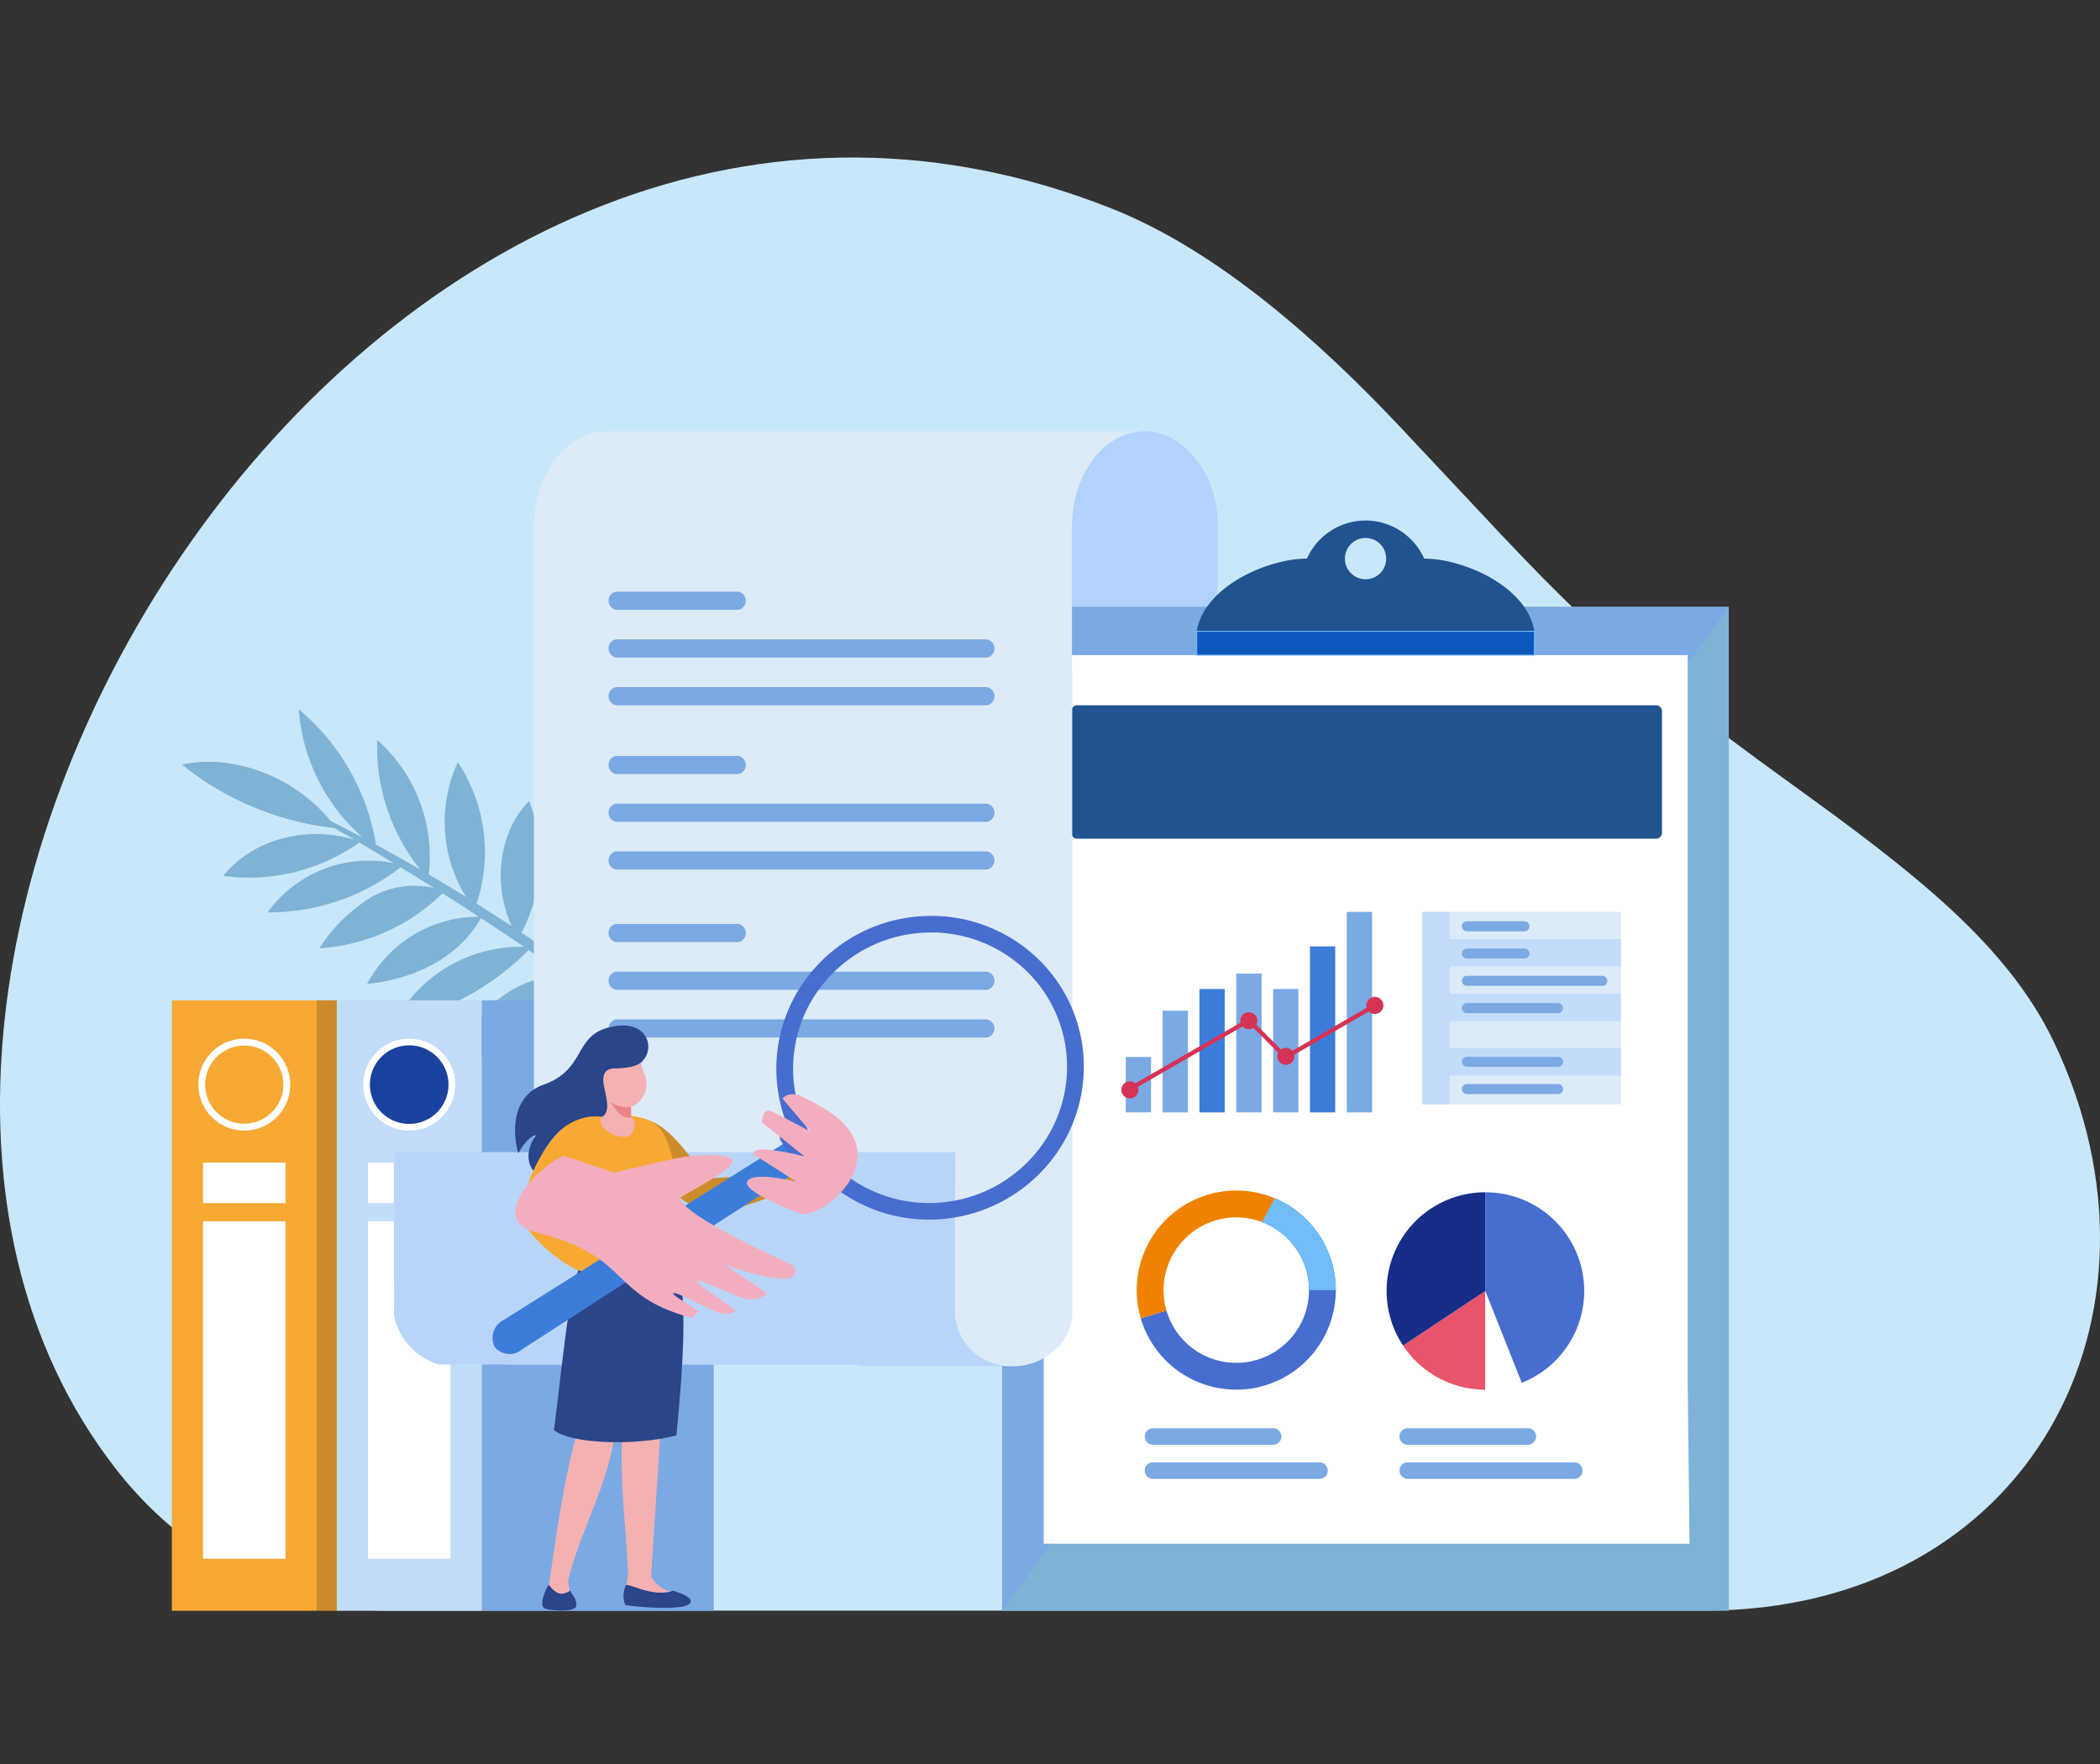 <svg xmlns="http://www.w3.org/2000/svg" xmlns:xlink="http://www.w3.org/1999/xlink" width="200" height="168" viewBox="0 0 200 168">
  <rect x="0" y="0" width="200" height="168" fill="#333333" stroke="none"/>
  <defs>
    <clipPath id="clip-path">
      <rect id="長方形_93420" data-name="長方形 93420" width="200" height="138.41" fill="none"/>
    </clipPath>
    <clipPath id="clip-path-2">
      <path id="パス_1352984" data-name="パス 1352984" d="M380.251,485.571l2.687,3.162s-3.141-1.7-3.849-1.984-.787,1.085-.787,1.085l4.057,3.261a19.716,19.716,0,0,0-3.679-.662c-1.465-.043-1.18.452-1.18.452l4.095,2.618s-4.113-1.056-4.682-.05,4.832,3,4.832,3c1.537,1.109,9.819-4.917,3.035-9.577a24.211,24.211,0,0,0-2.77-1.546,1.935,1.935,0,0,0-.767-.173,1.314,1.314,0,0,0-.991.417" transform="translate(-376.871 -485.154)" fill="none"/>
    </clipPath>
    <linearGradient id="linear-gradient" x1="-19.676" y1="11.627" x2="-19.623" y2="11.627" gradientUnits="objectBoundingBox">
      <stop offset="0" stop-color="#ff7f98"/>
      <stop offset="1" stop-color="#f2aebf"/>
    </linearGradient>
    <clipPath id="clip-path-3">
      <path id="パス_1352985" data-name="パス 1352985" d="M295.155,531.005l-6.026,1.377-4.737-1.59c-1.878.548-7.68,6.044-2.615,7.3,9.109,2.256,6.766,5.923,14.661,8.105.293.081.446-.445.757-.493.4-.064-2.8-1.729-2.375-1.834s2.6,1.226,4.145,1.79a2.057,2.057,0,0,0,1.731-.026c.344-.149-3.969-2.732-3.616-2.919s2.782,1.1,4.29,1.607a2.347,2.347,0,0,0,2.277-.353c.242-.165-4.182-2.863-3.888-2.772,1.123.347,7.644,2.678,6.527.108-.078-.184-10.1-4.446-10.87-6.463-.059-.154,3.456-1.84,4.681-2.99.949-.891-.33-1.143-1.839-1.143a15.445,15.445,0,0,0-3.1.3" transform="translate(-279.752 -530.708)" fill="none"/>
    </clipPath>
    <linearGradient id="linear-gradient-2" x1="-8.398" y1="7.739" x2="-8.367" y2="7.739" xlink:href="#linear-gradient"/>
    <clipPath id="clip-アートボード_24">
      <rect width="200" height="168"/>
    </clipPath>
  </defs>
  <g id="アートボード_24" data-name="アートボード – 24" clip-path="url(#clip-アートボード_24)">
    <g id="グループ_190272" data-name="グループ 190272" transform="translate(0 15)">
      <g id="グループ_190265" data-name="グループ 190265">
        <g id="グループ_190264" data-name="グループ 190264" clip-path="url(#clip-path)">
          <path id="パス_1352935" data-name="パス 1352935" d="M105.906,4.874c10.131,4.027,19.761,12.649,27.347,20.687,15.8,16.74,18.154,20.259,37.641,34.313,11.358,8.191,20.312,15.118,24.724,24.383,12.393,26.025-2.368,54.134-33.3,54.134H36.573s-14.791.357-25.585-13.553C-25.595,77.692,35.081-23.279,105.906,4.874" transform="translate(0 0)" fill="#c8e7f9" fill-rule="evenodd"/>
          <path id="パス_1352936" data-name="パス 1352936" d="M102.063,277.1c-3.395-4.2-9.233-6.453-14.158-5.375a27.987,27.987,0,0,0,14.5,6.034q.954.549,1.9,1.106c-4.627-1.385-9.716,0-12.475,3.45a18.218,18.218,0,0,0,12.956-3.168q1.64.964,3.267,1.952a11.885,11.885,0,0,0-12,4.692A20.453,20.453,0,0,0,108.72,281.5q1.6.975,3.18,1.971a8.317,8.317,0,0,0-6.026.9,15.737,15.737,0,0,0-4.891,4.842,18.413,18.413,0,0,0,11.728-5.235q1.738,1.1,3.46,2.229a12.006,12.006,0,0,0-10.64,6.4c4.541-.456,8.722-2.518,10.841-6.271q2.06,1.351,4.1,2.738a13.6,13.6,0,0,0-12.383,7.3,25.739,25.739,0,0,0,12.827-6.992q1.693,1.158,3.37,2.34a10.867,10.867,0,0,0-6.662,2.686,10.442,10.442,0,0,0-3.366,6.911,32.069,32.069,0,0,0,10.463-9.29q1.235.874,2.461,1.761a13.472,13.472,0,0,0-8.522,9.645,17.922,17.922,0,0,0,8.666-9.54q2.071,1.5,4.115,3.039a12.061,12.061,0,0,0-8.037,8.99c-.091.439.037,1.12.5,1.113a.669.669,0,0,0,.4-.194,22.509,22.509,0,0,0,7.268-9.809q3.233,2.436,6.4,4.963a11.7,11.7,0,0,0-10.524,5.934c4.362-.389,8.489-1.926,11.055-5.507q1.894,1.521,3.763,3.073a8.968,8.968,0,0,0-9.357,6.6,13.885,13.885,0,0,0,9.56-6.432q2.962,2.467,5.858,5.013l1.087-.144q-2.17-1.913-4.367-3.794c2.085-1.188,3.074-3.8,2.883-6.489a7.332,7.332,0,0,0-3.507,5.956q-1.5-1.28-3.019-2.542A10.968,10.968,0,0,0,143.8,294.3a9.532,9.532,0,0,0-2.935,8.915q-2.048-1.7-4.121-3.354a11.441,11.441,0,0,0,4.368-8.7,8.365,8.365,0,0,0-5.044,8.156q-1.174-.933-2.357-1.851a34.725,34.725,0,0,0,4.02-11.029,13.339,13.339,0,0,0-4.58,4.786,6.991,6.991,0,0,0-.285,5.589q-1.966-1.514-3.958-2.987a13.661,13.661,0,0,0,3.113-11.177,10.253,10.253,0,0,0-3.9,10.6q-1.725-1.264-3.471-2.494a17.379,17.379,0,0,0,1.395-12.407,9.4,9.4,0,0,0-3.186,5.949,11.1,11.1,0,0,0,.892,5.828q-1.75-1.219-3.521-2.4a15.168,15.168,0,0,0,.729-12.55c-2.874,2.95-3.5,7.833-1.666,11.93q-1.659-1.092-3.338-2.149a15.5,15.5,0,0,0-1.787-13.468,13.565,13.565,0,0,0,.791,12.845q-1.768-1.1-3.559-2.15a14.858,14.858,0,0,0-4.908-12.817,18.648,18.648,0,0,0,4.1,12.346q-2.092-1.215-4.216-2.368a21.268,21.268,0,0,0-7.357-12.893,17.983,17.983,0,0,0,6.088,12.212q-1.512-.8-3.04-1.572" transform="translate(-70.566 -213.899)" fill="#7eb3d5"/>
          <rect id="長方形_93394" data-name="長方形 93394" width="1.917" height="58.142" transform="translate(30.16 80.269)" fill="#cc8c2b"/>
          <rect id="長方形_93395" data-name="長方形 93395" width="13.79" height="58.142" transform="translate(16.369 80.269)" fill="#f7a934"/>
          <rect id="長方形_93396" data-name="長方形 93396" width="7.864" height="32.137" transform="translate(19.332 101.313)" fill="#fff"/>
          <rect id="長方形_93397" data-name="長方形 93397" width="7.864" height="3.86" transform="translate(19.332 95.719)" fill="#fff"/>
          <path id="パス_1352937" data-name="パス 1352937" d="M100.143,425.478a4.375,4.375,0,1,1-4.375,4.375,4.375,4.375,0,0,1,4.375-4.375" transform="translate(-76.878 -341.555)" fill="#fff" fill-rule="evenodd"/>
          <rect id="長方形_93398" data-name="長方形 93398" width="22.117" height="58.142" transform="translate(45.867 80.269)" fill="#7ba9e3"/>
          <rect id="長方形_93399" data-name="長方形 93399" width="13.79" height="58.142" transform="translate(32.077 80.269)" fill="#c3dcfa"/>
          <rect id="長方形_93400" data-name="長方形 93400" width="7.864" height="32.137" transform="translate(35.04 101.313)" fill="#fff"/>
          <rect id="長方形_93401" data-name="長方形 93401" width="7.864" height="3.86" transform="translate(35.04 95.719)" fill="#fff"/>
          <path id="パス_1352938" data-name="パス 1352938" d="M179.777,425.478a4.375,4.375,0,1,1-4.375,4.375,4.375,4.375,0,0,1,4.375-4.375" transform="translate(-140.805 -341.555)" fill="#fff" fill-rule="evenodd"/>
          <path id="パス_1352939" data-name="パス 1352939" d="M182.355,428.688a3.742,3.742,0,1,1-3.742,3.742,3.741,3.741,0,0,1,3.742-3.742" transform="translate(-143.383 -344.132)" fill="#1b41a0" fill-rule="evenodd"/>
          <path id="パス_1352940" data-name="パス 1352940" d="M102.794,428.781a3.723,3.723,0,1,1-3.723,3.723,3.723,3.723,0,0,1,3.723-3.723" transform="translate(-79.53 -344.206)" fill="#f7a934" fill-rule="evenodd"/>
          <path id="パス_1352941" data-name="パス 1352941" d="M520.49,148.916v-8.054c0-4.41-3.1-8.676-6.931-8.676s-9.624,2.562-9.624,5.723v11.007Z" transform="translate(-404.537 -106.113)" fill="#b1d2fc" fill-rule="evenodd"/>
          <rect id="長方形_93402" data-name="長方形 93402" width="69.191" height="95.608" transform="translate(95.456 42.803)" fill="#7eb3d5"/>
          <path id="パス_1352942" data-name="パス 1352942" d="M483.947,312.612V217h69.191Z" transform="translate(-388.491 -174.201)" fill="#7ba9e3"/>
          <path id="パス_1352943" data-name="パス 1352943" d="M565.271,309.618l.174,15.293H503.937V240.286h61.334Z" transform="translate(-404.538 -192.891)" fill="#fff"/>
          <path id="パス_1352944" data-name="パス 1352944" d="M593.9,176.952a1.966,1.966,0,1,0,1.966,1.966,1.966,1.966,0,0,0-1.966-1.966m-5.582,1.966a6.11,6.11,0,0,1,11.164,0c3.745,0,9.8,2.648,10.5,6.926v2.268h-32.16v-2.268c.7-4.278,6.753-6.926,10.5-6.926" transform="translate(-463.848 -140.717)" fill="#225391" fill-rule="evenodd"/>
          <rect id="長方形_93403" data-name="長方形 93403" width="32.16" height="2.268" transform="translate(113.972 45.127)" fill="#0e57bf"/>
          <rect id="長方形_93404" data-name="長方形 93404" width="32.16" height="2.268" transform="translate(113.972 45.127)" fill="none" stroke="#71bdf8" stroke-miterlimit="2.613" stroke-width="0.09"/>
          <path id="パス_1352945" data-name="パス 1352945" d="M517.791,264.489H572.93a.564.564,0,0,1,.563.563v11.58a.564.564,0,0,1-.563.563H517.791a.565.565,0,0,1-.563-.563v-11.58a.565.565,0,0,1,.563-.563" transform="translate(-415.208 -212.32)" fill="#225391" fill-rule="evenodd"/>
          <path id="パス_1352946" data-name="パス 1352946" d="M316.046,132.188h0Zm-7,22.718h.024v59.023H257.8V141.288c0-5.026,3.1-9.1,6.932-9.1h51.241c-3.828,0-6.932,4.074-6.932,9.1Z" transform="translate(-206.953 -106.114)" fill="#ddeaf8" fill-rule="evenodd"/>
          <path id="パス_1352947" data-name="パス 1352947" d="M234.181,500.489a3.9,3.9,0,0,0,.433.119H248.68l-5.027-4.887a4.547,4.547,0,0,0-.038-.587h.038v-14.9H190.228a2.377,2.377,0,0,0-.047.466v11.905h.02v2.548h.024c-.028.189-.043-.775-.043.569a6.093,6.093,0,0,0,4.3,4.742h6.375v.021Z" transform="translate(-152.669 -385.514)" fill="#b8d5f9" fill-rule="evenodd"/>
          <path id="パス_1352948" data-name="パス 1352948" d="M466.667,513.758c3.084,0,5.584-2.446,5.584-5.02v-7.257a5.006,5.006,0,0,0-4.3-4.887h-6.869v12.144a5.325,5.325,0,0,0,5.585,5.02" transform="translate(-370.136 -398.644)" fill="#ddeaf8" fill-rule="evenodd"/>
          <path id="パス_1352949" data-name="パス 1352949" d="M294.535,209.637h11.656a.881.881,0,0,1,0,1.727H294.535a.881.881,0,0,1,0-1.727" transform="translate(-235.872 -168.287)" fill="#7ba9e3" fill-rule="evenodd"/>
          <path id="パス_1352950" data-name="パス 1352950" d="M294.535,232.684h35.341a.881.881,0,0,1,0,1.727H294.535a.881.881,0,0,1,0-1.727" transform="translate(-235.872 -186.788)" fill="#7ba9e3" fill-rule="evenodd"/>
          <path id="パス_1352951" data-name="パス 1352951" d="M294.535,255.731h35.341a.881.881,0,0,1,0,1.727H294.535a.881.881,0,0,1,0-1.727" transform="translate(-235.872 -205.29)" fill="#7ba9e3" fill-rule="evenodd"/>
          <path id="パス_1352952" data-name="パス 1352952" d="M294.535,288.945h11.656a.881.881,0,0,1,0,1.727H294.535a.881.881,0,0,1,0-1.727" transform="translate(-235.872 -231.952)" fill="#7ba9e3" fill-rule="evenodd"/>
          <path id="パス_1352953" data-name="パス 1352953" d="M294.535,311.992h35.341a.881.881,0,0,1,0,1.727H294.535a.881.881,0,0,1,0-1.727" transform="translate(-235.872 -250.453)" fill="#7ba9e3" fill-rule="evenodd"/>
          <path id="パス_1352954" data-name="パス 1352954" d="M294.535,335.039h35.341a.881.881,0,0,1,0,1.727H294.535a.881.881,0,0,1,0-1.727" transform="translate(-235.872 -268.955)" fill="#7ba9e3" fill-rule="evenodd"/>
          <path id="パス_1352955" data-name="パス 1352955" d="M294.535,370.067h11.656a.881.881,0,0,1,0,1.728H294.535a.881.881,0,0,1,0-1.728" transform="translate(-235.872 -297.073)" fill="#7ba9e3" fill-rule="evenodd"/>
          <path id="パス_1352956" data-name="パス 1352956" d="M294.535,393.113h35.341a.881.881,0,0,1,0,1.727H294.535a.881.881,0,0,1,0-1.727" transform="translate(-235.872 -315.574)" fill="#7ba9e3" fill-rule="evenodd"/>
          <path id="パス_1352957" data-name="パス 1352957" d="M294.535,416.16h35.341a.881.881,0,0,1,0,1.727H294.535a.881.881,0,0,1,0-1.727" transform="translate(-235.872 -334.075)" fill="#7ba9e3" fill-rule="evenodd"/>
          <path id="パス_1352958" data-name="パス 1352958" d="M560.517,503.08l-.132-.01.132.01m3.039-1.854a9.484,9.484,0,1,1-12.749,11.445l2.445-.749a6.928,6.928,0,1,0,9.1-8.423Zm-.319-.127q.134.05.266.1-.132-.054-.266-.1m-.544-.185.11.035Z" transform="translate(-442.164 -402.112)" fill="#476dcf"/>
          <path id="パス_1352959" data-name="パス 1352959" d="M599.5,503.08l-.132-.01.132.01m2.72-1.98q.134.05.266.1-.132-.054-.266-.1m6.151,8.882h-2.556a6.935,6.935,0,0,0-4.48-6.483l1.2-2.273a9.495,9.495,0,0,1,5.833,8.755m-6.7-9.067.11.035Z" transform="translate(-481.145 -402.112)" fill="#71bdf8"/>
          <path id="パス_1352960" data-name="パス 1352960" d="M558.33,498.8a9.454,9.454,0,0,1,3.652.729l-1.2,2.273a6.933,6.933,0,0,0-9.1,8.423l-2.445.75a9.487,9.487,0,0,1,9.1-12.174" transform="translate(-440.589 -400.415)" fill="#ef8200"/>
          <path id="パス_1352961" data-name="パス 1352961" d="M553.537,613.561H564.97a.789.789,0,0,1,0,1.578H553.537a.789.789,0,0,1,0-1.578" transform="translate(-443.722 -492.54)" fill="#7ba9e3" fill-rule="evenodd"/>
          <path id="パス_1352962" data-name="パス 1352962" d="M553.537,630.019h15.851a.789.789,0,1,1,0,1.578H553.537a.789.789,0,0,1,0-1.578" transform="translate(-443.722 -505.751)" fill="#7ba9e3" fill-rule="evenodd"/>
          <path id="パス_1352963" data-name="パス 1352963" d="M676.522,613.561h11.433a.789.789,0,1,1,0,1.578H676.522a.789.789,0,0,1,0-1.578" transform="translate(-542.449 -492.54)" fill="#7ba9e3" fill-rule="evenodd"/>
          <path id="パス_1352964" data-name="パス 1352964" d="M676.522,630.019h15.851a.789.789,0,1,1,0,1.578H676.522a.789.789,0,0,1,0-1.578" transform="translate(-542.449 -505.751)" fill="#7ba9e3" fill-rule="evenodd"/>
          <path id="パス_1352965" data-name="パス 1352965" d="M677.473,552.5l7.833-5.2v9.4a9.393,9.393,0,0,1-7.833-4.2" transform="translate(-543.846 -439.349)" fill="#e8546b"/>
          <path id="パス_1352966" data-name="パス 1352966" d="M717.184,556.7v-9.4l3.451,8.749a9.377,9.377,0,0,1-3.451.654" transform="translate(-575.724 -439.349)" fill="#fff"/>
          <path id="パス_1352967" data-name="パス 1352967" d="M717.184,509.036v-9.4a9.4,9.4,0,0,1,3.468,18.144Z" transform="translate(-575.724 -401.084)" fill="#476dcf"/>
          <path id="パス_1352968" data-name="パス 1352968" d="M678.919,499.634v9.4l-7.833,5.2a9.4,9.4,0,0,1,7.833-14.6" transform="translate(-537.459 -401.084)" fill="#182d88"/>
          <rect id="長方形_93405" data-name="長方形 93405" width="2.41" height="9.682" transform="translate(110.724 81.26)" fill="#7ba9e3"/>
          <rect id="長方形_93406" data-name="長方形 93406" width="2.41" height="11.75" transform="translate(114.233 79.191)" fill="#3d7dda"/>
          <rect id="長方形_93407" data-name="長方形 93407" width="2.41" height="13.219" transform="translate(117.741 77.722)" fill="#7ba9e3"/>
          <rect id="長方形_93408" data-name="長方形 93408" width="2.41" height="11.75" transform="translate(121.249 79.191)" fill="#7ba9e3"/>
          <rect id="長方形_93409" data-name="長方形 93409" width="2.41" height="19.094" transform="translate(128.266 71.847)" fill="#7ba9e3"/>
          <rect id="長方形_93410" data-name="長方形 93410" width="2.41" height="15.808" transform="translate(124.757 75.133)" fill="#3d7dda"/>
          <rect id="長方形_93411" data-name="長方形 93411" width="2.41" height="5.279" transform="translate(107.216 85.662)" fill="#7ba9e3"/>
          <path id="パス_1352969" data-name="パス 1352969" d="M542.783,413.526l10.022-5.786a.81.81,0,1,1,1.5.2l2.349,2.349a.81.81,0,0,1,1.078.137l7.084-4.1a.811.811,0,1,1,.213.354l-7.117,4.115a.81.81,0,1,1-1.605.154.806.806,0,0,1,.078-.346l-2.364-2.364A.81.81,0,0,1,553,408.1l-9.978,5.761a.811.811,0,1,1-.24-.34" transform="translate(-434.655 -325.347)" fill="#d53356"/>
          <rect id="長方形_93412" data-name="長方形 93412" width="18.936" height="2.742" transform="translate(135.443 71.847)" fill="#ddeaf8"/>
          <rect id="長方形_93413" data-name="長方形 93413" width="18.936" height="2.742" transform="translate(135.443 74.444)" fill="#c3dcfa"/>
          <rect id="長方形_93414" data-name="長方形 93414" width="18.936" height="2.742" transform="translate(135.443 77.041)" fill="#ddeaf8"/>
          <rect id="長方形_93415" data-name="長方形 93415" width="18.936" height="2.742" transform="translate(135.443 79.638)" fill="#c3dcfa"/>
          <rect id="長方形_93416" data-name="長方形 93416" width="18.936" height="2.742" transform="translate(135.443 82.234)" fill="#ddeaf8"/>
          <rect id="長方形_93417" data-name="長方形 93417" width="18.936" height="2.742" transform="translate(135.443 84.831)" fill="#c3dcfa"/>
          <rect id="長方形_93418" data-name="長方形 93418" width="18.936" height="2.742" transform="translate(135.443 87.428)" fill="#ddeaf8"/>
          <rect id="長方形_93419" data-name="長方形 93419" width="2.633" height="18.323" transform="translate(135.443 71.847)" fill="#c3dcfa"/>
          <path id="パス_1352970" data-name="パス 1352970" d="M283.742,500.256l2.269,18.768-1.156,17.727.116.156c.03.04.059.079.089.118.071.093.141.182.211.264.032.038.063.074.1.109a3.133,3.133,0,0,0,1.745.847,1.248,1.248,0,0,1,1.045.726.3.3,0,0,1,.022.054.325.325,0,0,1-.32.415l-5.058-.158a.488.488,0,0,1-.474-.434.482.482,0,0,1,0-.1l.337-2.208a.071.071,0,0,1,0-.009c-.123-4.31-1.1-10.627-.3-15.661,0,0-4.777-9.445-4.758-9.674s6.134-10.937,6.134-10.937" transform="translate(-222.852 -401.583)" fill="#f4b1b1"/>
          <path id="パス_1352971" data-name="パス 1352971" d="M270.354,584.531c-.22,1.9,1.1,3.023.884,4.92,0,4.75-3.331,10.223-4.457,15.019-.037.159.246,1.667.214,1.825-.5.534-1.925,1.289-2.077-1.176.637-4.141,1.429-10.834,3.07-15.873l-1.036-5.023Z" transform="translate(-212.664 -468.988)" fill="#f4b1b1"/>
          <path id="パス_1352972" data-name="パス 1352972" d="M279.189,515.1c1.094,3.632.522,10.6-.046,16.57-4.108,1.055-10.153.769-11.663-.507,1.008-7.781,1.521-15.258,3.13-16.635,3.392-7.927,8.082-1.441,8.579.572" transform="translate(-214.721 -409.962)" fill="#2a4589" fill-rule="evenodd"/>
          <path id="パス_1352973" data-name="パス 1352973" d="M312.718,468.729c1.083,2.377,2.662,4.406,5.762,4.867,2.187.2,8.38-2.217,8.247-3-.148-.871-1.405-1.334-1.838-.734a68.883,68.883,0,0,1-6.914.645c-.358-.025-2.772-4.522-5.454-5.516-.261-.168-.566,2.585.2,3.733" transform="translate(-250.648 -373.272)" fill="#cc8c2b" fill-rule="evenodd"/>
          <path id="パス_1352974" data-name="パス 1352974" d="M269.79,463.453c-.966,3.942,2.9,4.436,2.027,12.394a27.887,27.887,0,0,0,9.212-.1c-.4-2.928.248-7.153-.413-9.413-.616-2.106-.973-3.788-3.142-4.254-3.16-.679-6.4-.534-7.684,1.373" transform="translate(-216.45 -370.641)" fill="#f7a934" fill-rule="evenodd"/>
          <path id="パス_1352975" data-name="パス 1352975" d="M287.391,432.861l.018.956.139.118c.545.584-.045,1.782-.666,1.745-1.569.078-2.773-1.209-2.3-1.908l.2-.228.045-1.353c-.081,0-.67-.339-.845-.393a.91.91,0,0,1-.45-.749c-.017-.357.534-.241.534-.241-.668-.914-1.424-1.66-.443-2.483a9.594,9.594,0,0,1,3.233-1.3l1.356-.47a6.78,6.78,0,0,0,.406,3,2.4,2.4,0,0,1-1.229,3.306" transform="translate(-227.305 -342.418)" fill="#f4b1b1" fill-rule="evenodd"/>
          <path id="パス_1352976" data-name="パス 1352976" d="M294.885,456.1s.767,1.315,1.4,1.434.308.031.543,0l-.018-.956a2.981,2.981,0,0,1-1.922-.481" transform="translate(-236.721 -366.135)" fill="#e98385" fill-rule="evenodd"/>
          <path id="パス_1352977" data-name="パス 1352977" d="M258.03,423.189s1.946.065,2.671-.563c1.521-1.307.595-4.425-3.293-3.271-3.094.919-2.02,3.978-6,5.388-2.6.922-3.147,3.781-2.4,6.534.008.005.843-1.612,1.669-1.718-1.031,1.538-.77,2.844-.135,3.449,1.661-4.307,4.23-5.5,6.486-5.212,1.438-1.054-1.2-4.278.995-4.607" transform="translate(-199.651 -336.438)" fill="#2a4589" fill-rule="evenodd"/>
          <path id="パス_1352978" data-name="パス 1352978" d="M305.791,689.813s1.761.488,1.682,1.03c-.16,1.1-6.205.373-6.237.333a2.429,2.429,0,0,1,.049-1.873c.215-.274,2.58,1.194,4.506.51" transform="translate(-241.687 -553.314)" fill="#2a4589" fill-rule="evenodd"/>
          <path id="パス_1352979" data-name="パス 1352979" d="M265.06,691.108c-.038.7-2.639.476-3.021.265-.569-.314.1-1.853.4-2.256,0,0,.663,1.044,1.447.833s.509-.444.643-.179c.251.495.57.689.535,1.338" transform="translate(-210.174 -553.193)" fill="#2a4589" fill-rule="evenodd"/>
          <path id="パス_1352980" data-name="パス 1352980" d="M256.233,466.669c-2.568,1.657-4.815,7.316-4.248,9.015.589,1.706,5.082,5.535,6.549,4.921.689-.288.949-.9.206-1.225a19.222,19.222,0,0,1-3.827-4.608c-.2-1.474,1.156-2.423,2.109-3.477,1.444-1.6,1.619-5.616-.789-4.627" transform="translate(-202.211 -374.497)" fill="#f7a934" fill-rule="evenodd"/>
          <path id="パス_1352981" data-name="パス 1352981" d="M266.6,472.371l1.524,2.48L240.5,492.714a1.821,1.821,0,0,1-2.621-.258,1.923,1.923,0,0,1,.887-2.553Z" transform="translate(-190.783 -379.199)" fill="#3d7dda" fill-rule="evenodd"/>
          <path id="パス_1352982" data-name="パス 1352982" d="M377.85,469.617l1.674,2.723a.72.72,0,0,1-.241.992.734.734,0,0,1-1-.243l-1.674-2.723a.72.72,0,0,1,.241-.992.734.734,0,0,1,1,.243" transform="translate(-302.24 -376.71)" fill="#476dcf" fill-rule="evenodd"/>
          <path id="パス_1352983" data-name="パス 1352983" d="M398.164,370.974a13.027,13.027,0,0,0-9.426-3.182,13.168,13.168,0,0,0-8.991,4.348,12.82,12.82,0,0,0-3.288,9.331,12.682,12.682,0,0,0,4.34,8.849,13.028,13.028,0,0,0,9.427,3.183,13.168,13.168,0,0,0,8.991-4.348,12.822,12.822,0,0,0,3.288-9.331,12.684,12.684,0,0,0-4.34-8.849m-9.518-4.758a14.624,14.624,0,0,1,10.582,3.573,14.238,14.238,0,0,1,4.873,9.933,14.4,14.4,0,0,1-3.691,10.475,14.782,14.782,0,0,1-10.093,4.881,14.626,14.626,0,0,1-10.582-3.573,14.239,14.239,0,0,1-4.873-9.933,14.394,14.394,0,0,1,3.691-10.475,14.784,14.784,0,0,1,10.093-4.881" transform="translate(-300.903 -293.958)" fill="#476dcf" fill-rule="evenodd"/>
        </g>
      </g>
      <g id="グループ_190267" data-name="グループ 190267" transform="translate(71.136 89.203)">
        <g id="グループ_190266" data-name="グループ 190266" clip-path="url(#clip-path-2)">
          <rect id="長方形_93421" data-name="長方形 93421" width="19.579" height="19.476" transform="translate(-6.721 5.882) rotate(-43.518)" fill="url(#linear-gradient)"/>
        </g>
      </g>
      <g id="グループ_190269" data-name="グループ 190269" transform="translate(49.077 94.997)">
        <g id="グループ_190268" data-name="グループ 190268" clip-path="url(#clip-path-3)">
          <rect id="長方形_93422" data-name="長方形 93422" width="33.746" height="23.24" transform="translate(-7.067 1.123) rotate(-15.576)" fill="url(#linear-gradient-2)"/>
        </g>
      </g>
      <g id="グループ_190271" data-name="グループ 190271">
        <g id="グループ_190270" data-name="グループ 190270" clip-path="url(#clip-path)">
          <path id="パス_1352986" data-name="パス 1352986" d="M706.348,368.784h5.479a.478.478,0,1,1,0,.956h-5.479a.478.478,0,0,1,0-.956" transform="translate(-566.641 -296.043)" fill="#7ba9e3" fill-rule="evenodd"/>
          <path id="パス_1352987" data-name="パス 1352987" d="M706.348,381.949h5.479a.478.478,0,0,1,0,.956h-5.479a.478.478,0,0,1,0-.956" transform="translate(-566.641 -306.612)" fill="#7ba9e3" fill-rule="evenodd"/>
          <path id="パス_1352988" data-name="パス 1352988" d="M706.348,395.115h12.891a.478.478,0,1,1,0,.956H706.348a.478.478,0,0,1,0-.956" transform="translate(-566.641 -317.181)" fill="#7ba9e3" fill-rule="evenodd"/>
          <path id="パス_1352989" data-name="パス 1352989" d="M706.348,408.28h8.675a.478.478,0,0,1,0,.956h-8.675a.478.478,0,0,1,0-.956" transform="translate(-566.641 -327.749)" fill="#7ba9e3" fill-rule="evenodd"/>
          <path id="パス_1352990" data-name="パス 1352990" d="M706.348,447.374h8.675a.478.478,0,0,1,0,.956h-8.675a.478.478,0,0,1,0-.956" transform="translate(-566.641 -359.132)" fill="#7ba9e3" fill-rule="evenodd"/>
          <path id="パス_1352991" data-name="パス 1352991" d="M706.348,434.2h8.675a.478.478,0,0,1,0,.956h-8.675a.478.478,0,0,1,0-.956" transform="translate(-566.641 -348.553)" fill="#7ba9e3" fill-rule="evenodd"/>
        </g>
      </g>
    </g>
  </g>
</svg>
